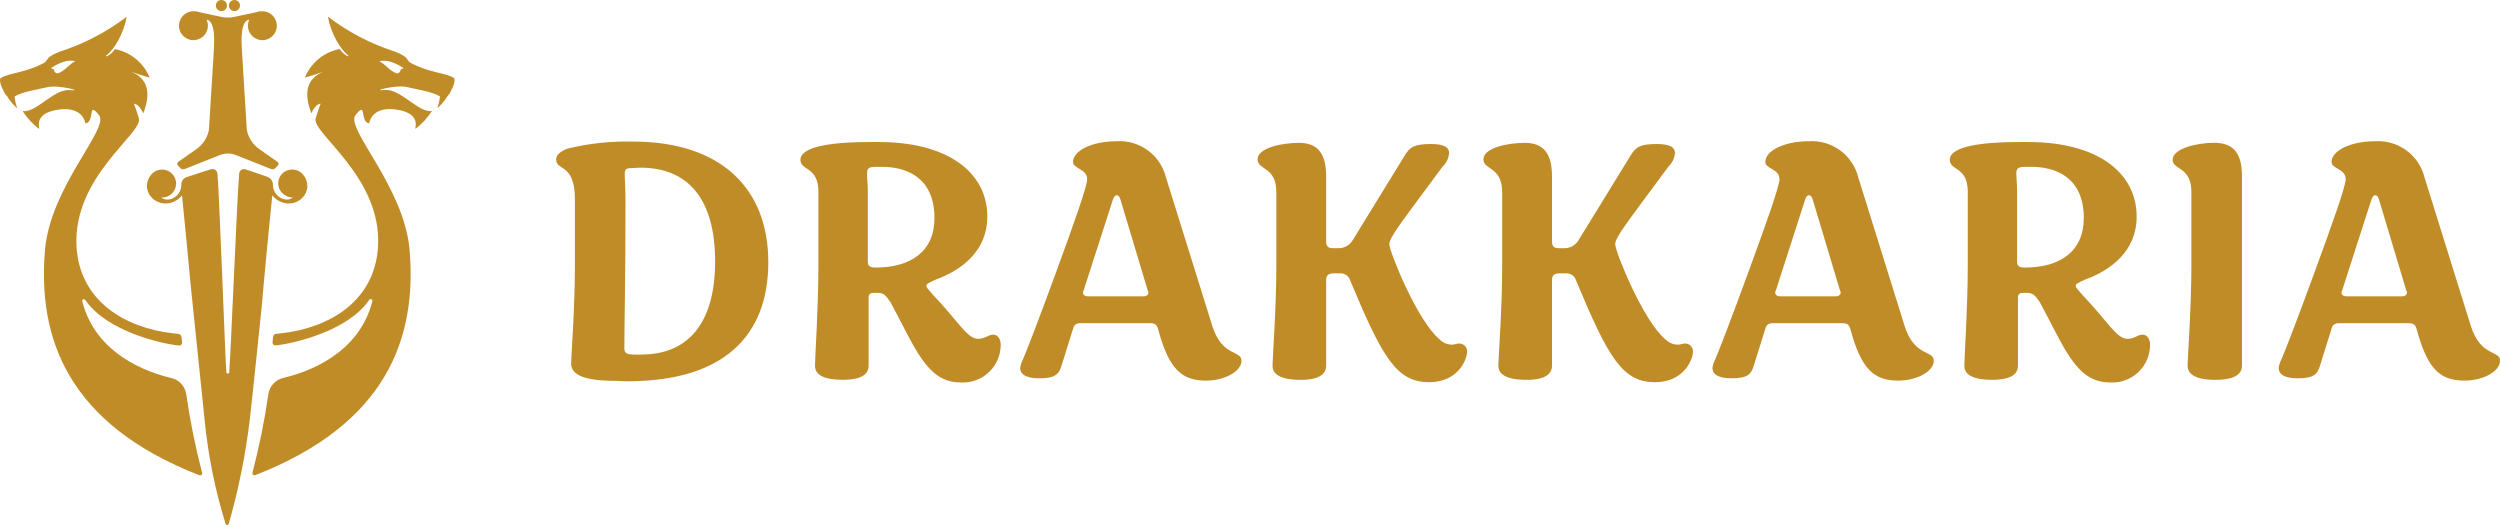 <?xml version="1.0" encoding="UTF-8"?>
<svg id="Layer_2" data-name="Layer 2" xmlns="http://www.w3.org/2000/svg" viewBox="0 0 518.38 108.86">
  <defs>
    <style>
      .cls-1 {
        fill: #c08c27;
        stroke-width: 0px;
      }
    </style>
  </defs>
  <g id="Layer_1-2" data-name="Layer 1">
    <g id="HORIZONTALNI_LOGO_-_ULATA" data-name="HORIZONTALNI LOGO - ULATA">
      <g id="Group_97" data-name="Group 97">
        <path id="Path_98" data-name="Path 98" class="cls-1" d="M80.46,12.66c1.12.28,2.18.76,3.13,1.41.28.25-.47.04-.53.49-.05.28-.24.52-.51.63-.11.04-.41.11-1.26-.46-.41-.29-.8-.61-1.16-.96-.46-.41-.95-.78-1.47-1.1.59-.09,1.2-.09,1.79,0M56.51,70.96c-.04.33.2.62.53.66.04,0,.08,0,.12,0,3.33-.32,14.94-2.85,19.42-9.46.11-.16.33-.19.49-.08.12.08.17.23.14.37-2.76,10.96-13.42,14.72-18.46,15.91-1.6.37-2.82,1.67-3.09,3.28-.79,5.52-1.9,10.98-3.31,16.37-.06.23.07.47.3.53.09.02.18.02.27-.01,27.18-10.61,33.56-28.27,32.01-46.7-1.1-13.09-13.37-25.19-11.23-27.93,2.48-3.17.79,1.32,2.84,1.68.62-2.89,3.61-3.38,6.56-2.69,4.65,1.09,2.5,4.25,3.18,3.73,1.3-1.01,2.41-2.24,3.3-3.63-2.75.54-6.53-4.68-9.84-4.33-3.15.34,2.45-1.18,4.74-.59,1.49.38,5.14.9,6.74,1.91-.06.85-.25,1.68-.56,2.47.86-.73,1.59-1.59,2.16-2.56.22-.28.12-.1.34-.38.19-.26.33-.55.42-.86.34-.38.97-2.22.53-2.49-1.93-1.16-4.86-.97-8.91-3.1-1.07-.56-.12-1.09-3.19-2.32-5.05-1.61-9.8-4.08-14.02-7.29.56,3.29,2.57,6.85,4.2,8,.05.04.07.12.03.17-.03.04-.09.06-.14.04-.66-.35-1.23-.87-1.64-1.5-3.25.63-5.96,2.85-7.21,5.92,1.33-.35,2.64-.77,3.92-1.27-3.6,1.47-4.21,4.4-2.59,8.68.92-2.07,1.93-2,1.93-2,0,0-.84,2.25-1.04,3.1-.72,3.1,13.63,12.02,12.95,26.33-.55,11.48-10.05,16.99-19.8,18.15-.61.07-1.05.12-1.35.15-.33.03-.59.29-.62.62-.03.29-.08.69-.12,1.1"/>
        <path id="Path_99" data-name="Path 99" class="cls-1" d="M13.81,12.66c.59-.1,1.2-.1,1.79,0-.52.33-1.01.7-1.47,1.1-.36.35-.75.67-1.16.96-.85.57-1.15.5-1.26.46-.27-.1-.46-.34-.51-.63-.06-.45-.81-.24-.53-.49.95-.65,2.01-1.13,3.13-1.41M37.63,69.86c-.04-.33-.29-.59-.62-.62-.3-.03-.74-.08-1.35-.15-9.74-1.16-19.25-6.67-19.8-18.15-.68-14.31,13.66-23.22,12.95-26.33-.2-.85-1.03-3.1-1.03-3.1,0,0,1-.07,1.93,2,1.62-4.27,1.02-7.21-2.59-8.68,1.28.5,2.59.92,3.92,1.27-1.25-3.06-3.96-5.29-7.21-5.92-.41.63-.98,1.14-1.64,1.5-.06.02-.13-.01-.16-.07-.02-.05,0-.11.04-.14,1.64-1.15,3.64-4.72,4.2-8-4.23,3.21-8.97,5.68-14.03,7.29-3.06,1.24-2.11,1.77-3.18,2.32-4.06,2.13-6.98,1.94-8.91,3.1-.44.26.19,2.1.53,2.49.09.31.24.6.42.86.22.28.13.1.34.38.58.96,1.31,1.83,2.16,2.56-.31-.79-.5-1.62-.56-2.47,1.6-1.02,5.24-1.54,6.74-1.91,2.29-.59,7.89.93,4.74.59-3.31-.35-7.1,4.86-9.84,4.33.88,1.39,2,2.62,3.3,3.63.68.52-1.47-2.65,3.18-3.73,2.94-.69,5.94-.2,6.56,2.69,2.06-.36.36-4.86,2.84-1.68,2.14,2.74-10.13,14.83-11.23,27.93-1.55,18.43,4.83,36.09,32.01,46.7.22.08.47-.03.56-.25.03-.08.04-.18.01-.27-1.41-5.39-2.51-10.86-3.3-16.37-.27-1.62-1.49-2.91-3.09-3.28-5.03-1.18-15.69-4.95-18.46-15.91-.05-.19.07-.37.25-.42.14-.04.29.02.37.14,4.49,6.61,16.1,9.14,19.42,9.46.33.03.62-.21.65-.54,0-.04,0-.08,0-.12-.05-.41-.09-.8-.12-1.1"/>
        <path id="Path_100" data-name="Path 100" class="cls-1" d="M45.07,35.98c-.05-.56-.54-.97-1.09-.92-.06,0-.12.02-.18.03-1.22.34-4.74,1.53-5.02,1.61-.71.2-1.19.85-1.18,1.59,0,.31-.04.61-.12.91-.22.72-.69,1.34-1.32,1.74-.56.38-1.25.53-1.91.41-.3-.07-.57-.21-.81-.39h.17c1.6,0,2.9-1.29,2.91-2.89,0-1.44-1.05-2.67-2.48-2.88h-.06s-.09-.02-.09-.02c-.09,0-.18-.01-.28-.01-.41,0-.81.08-1.18.25h-.03s-.1.06-.1.06h-.03s-.04.04-.04.04l-.03.02c-.08.04-.15.09-.22.13l-.03.02-.07.05-.05.03h0s-.08.06-.11.09c-.16.14-.31.29-.44.46h0c-.55.67-.84,1.51-.82,2.38.08,1.08.62,2.08,1.49,2.72.83.61,1.87.88,2.9.75,1.14-.15,2.18-.75,2.89-1.66.78,7.7,1.37,14,1.77,18.33,0,0,2.67,25.7,2.9,28.09.71,7.36,2.17,14.63,4.36,21.69.06.18.26.28.44.22.1-.03.18-.11.22-.22,2.04-7.1,3.5-14.35,4.37-21.69.31-2.39,2.45-23.19,2.45-23.19.23-2.5.39-4.24.44-4.9.39-4.33.98-10.63,1.77-18.33.71.91,1.74,1.5,2.89,1.66,1.03.13,2.07-.13,2.9-.75.87-.65,1.42-1.64,1.49-2.72.02-.87-.27-1.71-.82-2.38h0c-.13-.17-.28-.32-.44-.46-.04-.03-.08-.06-.12-.1h0l-.05-.04-.07-.05-.03-.02c-.07-.05-.14-.09-.22-.13l-.03-.02-.04-.02h-.03s-.1-.06-.1-.06h-.03c-.37-.18-.77-.26-1.18-.26-.09,0-.19,0-.28.02h-.09s-.06.02-.06.02c-1.56.21-2.65,1.65-2.44,3.21.13.92.69,1.72,1.52,2.15.45.29.98.43,1.52.4-.24.19-.52.32-.81.39-.67.12-1.35-.02-1.91-.41-.64-.4-1.11-1.02-1.32-1.74-.08-.29-.12-.58-.12-.88.01-.76-.48-1.44-1.21-1.67-.29-.09-3.45-1.21-4.49-1.53-.53-.16-1.1.14-1.26.68-.02.06-.03.13-.04.2-.42,4.65-1.82,39.16-2.07,41.25-.03.16-.19.26-.35.23-.11-.02-.2-.11-.23-.23-.22-2.14-1.45-36.68-1.85-41.26"/>
        <path id="Path_101" data-name="Path 101" class="cls-1" d="M57.4,5.33c0,1.66-1.35,3-3,3s-3-1.35-3-3,1.35-3,3-3,3,1.35,3,3h0"/>
        <path id="Path_102" data-name="Path 102" class="cls-1" d="M47.06,1.15c0,.63-.51,1.15-1.15,1.15s-1.15-.51-1.15-1.15C44.76.51,45.27,0,45.91,0c0,0,0,0,0,0,.63,0,1.15.51,1.15,1.15"/>
        <path id="Path_103" data-name="Path 103" class="cls-1" d="M49.76,1.15c0,.63-.51,1.15-1.15,1.15s-1.15-.51-1.15-1.15S47.98,0,48.61,0t0,0c.63,0,1.15.51,1.15,1.15"/>
        <path id="Path_104" data-name="Path 104" class="cls-1" d="M53.84,2.38c.49-.16-.38.45-.2.94l.6,1.56c.18.45,0,.96-.43,1.2l-2.16-2.01c-1.88.29-1.57,4.86-1.5,6.17l1.03,16.72c.33,1.65,1.3,3.09,2.69,4.03l3.68,2.58c.21.15.27.45.12.66-.01.01-.02.03-.03.04l-.49.55c-.23.26-.6.35-.93.23l-7.32-2.9c-1.06-.42-2.24-.42-3.3,0l-7.31,2.9c-.33.13-.7.04-.93-.23l-.49-.55c-.17-.2-.16-.5.04-.67.01-.01.03-.02.04-.03l3.68-2.58c1.39-.94,2.36-2.39,2.69-4.03l1.03-16.72c.07-1.32.38-5.87-1.5-6.17l-2.16,2.01c-.42-.24-.6-.75-.43-1.2l.6-1.56c.19-.49-.69-1.1-.2-.94l5.21,1.12c.91.19,1.84.19,2.75,0l5.2-1.12Z"/>
        <path id="Path_105" data-name="Path 105" class="cls-1" d="M37.11,5.33c0,1.66,1.35,3,3,3s3-1.35,3-3-1.35-3-3-3h0c-1.66,0-3,1.35-3,3"/>
        <path id="Path_106" data-name="Path 106" class="cls-1" d="M36.36,81.1c0,.41-.33.74-.74.74s-.74-.33-.74-.74.33-.74.74-.74.74.33.74.74"/>
        <path id="Path_107" data-name="Path 107" class="cls-1" d="M40.38,38.67c0,.41-.33.74-.74.74s-.74-.33-.74-.74.33-.74.74-.74.74.33.74.74"/>
      </g>
      <g id="Group_100" data-name="Group 100">
        <g id="Group_98" data-name="Group 98">
          <path id="Path_108" data-name="Path 108" class="cls-1" d="M118.42,75.42c0-1.27.79-11.51.79-20.49v-13.66c0-7.46-3.89-5.8-3.89-8.18,0-1.03.95-1.75,2.46-2.3,4.42-1.07,8.96-1.55,13.5-1.43,18.18,0,28.03,9.69,28.03,25.01s-9.29,24.69-29.22,24.69c-.95,0-1.59-.08-2.06-.08-4.92,0-9.61-.56-9.61-3.57M133.03,73.51c9.45,0,15.25-6.27,15.25-19.29s-5.64-19.45-15.48-19.45c-.56,0-1.51.08-1.59.08-1.51,0-1.67.24-1.67,1.35,0,1.27.16,2.46.16,6.19,0,15.48-.24,24.85-.24,29.78,0,1.03.4,1.35,2.14,1.35h1.43Z"/>
          <path id="Path_109" data-name="Path 109" class="cls-1" d="M184.63,62.64c-.95-1.35-1.35-1.91-2.62-1.91h-.87c-.64,0-1.03.24-1.03.95v14.13c0,1.67-1.27,2.94-5.32,2.94-4.45,0-5.8-1.27-5.8-2.94s.71-11.92.71-20.88v-15.16c0-5.32-3.73-4.29-3.73-6.67,0-1.59,2.38-3.65,14.45-3.65h1.83c14.13,0,22.47,6.19,22.47,15.48,0,7.15-5.4,11.12-10.64,13.02-1.75.79-1.99.95-1.99,1.35,0,.32.4.72,1.43,1.91,4.92,5.08,6.99,9.05,9.29,9.05,1.43,0,2.14-.87,3.1-.87,1.19,0,1.59,1.19,1.59,2.06.02,4.33-3.48,7.86-7.81,7.87-.18,0-.35,0-.53-.02-6.99,0-9.37-7.15-14.53-16.67M193.76,45.24c0-8.97-6.51-10.64-10.8-10.64h-1.35c-1.51,0-1.83.32-1.83,1.43,0,.95.16,1.99.16,3.65v14.53c0,.79.24,1.27,1.59,1.27,7.31,0,12.23-3.34,12.23-10.24"/>
          <path id="Path_110" data-name="Path 110" class="cls-1" d="M240.12,68.2c-.24-.87-.64-1.19-1.67-1.19h-14.29c-1.03,0-1.43.32-1.67,1.19l-2.38,7.62c-.56,1.83-1.35,2.62-4.6,2.62-1.91,0-3.97-.4-3.97-2.15.08-.61.27-1.2.56-1.75.71-1.59,3.49-8.81,6.91-18.18,3.73-10.16,6.42-17.78,6.42-19.21,0-2.14-2.94-2.14-2.94-3.57,0-2.3,3.89-4.29,8.97-4.29,4.82-.33,9.18,2.85,10.32,7.54l9.61,30.81c2.06,6.43,6.03,4.92,6.03,7.15s-3.49,4.13-7.38,4.13c-5.08,0-7.7-2.46-9.92-10.72M237.1,61.45c.64,0,1.03-.32,1.03-.79,0-.16-.08-.24-.16-.48l-5.48-18.26c-.24-.95-.48-1.43-.95-1.43s-.72.64-.95,1.43l-5.88,18.26c-.08.24-.16.32-.16.48,0,.48.4.79,1.03.79h11.52Z"/>
          <path id="Path_111" data-name="Path 111" class="cls-1" d="M279.98,58.19c-.26-.95-1.16-1.58-2.14-1.51h-1.27c-1.03,0-1.59.32-1.59,1.43v17.71c0,1.67-1.35,2.94-5.24,2.94-4.45,0-5.88-1.27-5.88-2.94s.79-11.59.79-20.88v-15.08c0-5.4-3.89-4.53-3.89-6.83s4.84-3.41,8.58-3.41c3.97,0,5.64,2.3,5.64,6.99v13.42c0,1.03.4,1.43,1.35,1.43h1.35c1.19-.03,2.28-.7,2.86-1.75l10.64-17.31c1.11-1.91,2.06-2.54,5.56-2.54,2.86,0,3.73.79,3.73,1.83-.07,1.09-.55,2.11-1.35,2.86-8.89,12.06-11.03,14.61-11.03,16.12s5.8,15.88,10.4,19.69c.67.69,1.58,1.08,2.54,1.11.64,0,.95-.24,1.51-.24.89-.03,1.64.67,1.67,1.57,0,.03,0,.07,0,.1,0,1.67-1.91,6.35-7.86,6.35-6.67,0-9.61-4.84-16.36-21.04"/>
          <path id="Path_112" data-name="Path 112" class="cls-1" d="M326.81,58.19c-.26-.95-1.16-1.58-2.14-1.51h-1.27c-1.03,0-1.59.32-1.59,1.43v17.71c0,1.67-1.35,2.94-5.24,2.94-4.45,0-5.88-1.27-5.88-2.94s.79-11.59.79-20.88v-15.08c0-5.4-3.89-4.53-3.89-6.83s4.84-3.41,8.58-3.41c3.97,0,5.64,2.3,5.64,6.99v13.42c0,1.03.4,1.43,1.35,1.43h1.35c1.2-.03,2.28-.7,2.86-1.75l10.64-17.31c1.11-1.91,2.06-2.54,5.56-2.54,2.86,0,3.73.79,3.73,1.83-.07,1.09-.55,2.11-1.35,2.86-8.89,12.06-11.03,14.61-11.03,16.12s5.8,15.88,10.4,19.69c.67.69,1.58,1.08,2.54,1.11.64,0,.95-.24,1.51-.24.89-.03,1.64.67,1.67,1.57,0,.03,0,.07,0,.1,0,1.67-1.91,6.35-7.86,6.35-6.67,0-9.61-4.84-16.36-21.04"/>
          <path id="Path_113" data-name="Path 113" class="cls-1" d="M383.66,68.2c-.24-.87-.64-1.19-1.67-1.19h-14.29c-1.03,0-1.43.32-1.67,1.19l-2.38,7.62c-.56,1.83-1.35,2.62-4.6,2.62-1.91,0-3.97-.4-3.97-2.15.08-.61.27-1.2.56-1.75.71-1.59,3.49-8.81,6.91-18.18,3.73-10.16,6.43-17.78,6.43-19.21,0-2.14-2.94-2.14-2.94-3.57,0-2.3,3.89-4.29,8.97-4.29,4.82-.33,9.18,2.85,10.32,7.54l9.61,30.81c2.06,6.43,6.03,4.92,6.03,7.15s-3.49,4.13-7.38,4.13c-5.08,0-7.7-2.46-9.92-10.72M380.64,61.44c.64,0,1.03-.32,1.03-.79,0-.16-.08-.24-.16-.48l-5.48-18.26c-.24-.95-.48-1.43-.95-1.43s-.72.64-.95,1.43l-5.88,18.26c-.08.24-.16.32-.16.48,0,.48.4.79,1.03.79h11.52Z"/>
          <path id="Path_114" data-name="Path 114" class="cls-1" d="M422.95,62.64c-.95-1.35-1.35-1.91-2.62-1.91h-.87c-.64,0-1.03.24-1.03.95v14.13c0,1.67-1.27,2.94-5.32,2.94-4.45,0-5.8-1.27-5.8-2.94s.71-11.92.71-20.88v-15.16c0-5.32-3.73-4.29-3.73-6.67,0-1.59,2.38-3.65,14.45-3.65h1.83c14.13,0,22.47,6.19,22.47,15.48,0,7.15-5.4,11.12-10.64,13.02-1.75.79-1.99.95-1.99,1.35,0,.32.4.72,1.43,1.91,4.92,5.08,6.99,9.05,9.29,9.05,1.43,0,2.14-.87,3.1-.87,1.19,0,1.59,1.19,1.59,2.06.02,4.33-3.48,7.86-7.81,7.87-.18,0-.35,0-.53-.02-6.99,0-9.37-7.15-14.53-16.67M432.08,45.24c0-8.97-6.51-10.64-10.8-10.64h-1.36c-1.51,0-1.83.32-1.83,1.43,0,.95.16,1.99.16,3.65v14.53c0,.79.24,1.27,1.59,1.27,7.31,0,12.23-3.34,12.23-10.24"/>
          <path id="Path_115" data-name="Path 115" class="cls-1" d="M453.6,75.82c0-1.59.79-11.92.79-20.88v-15.09c0-5.4-3.89-4.53-3.89-6.75s4.84-3.49,8.58-3.49c4.05,0,5.8,2.14,5.8,6.99v39.22c0,1.67-1.35,2.94-5.56,2.94s-5.72-1.27-5.72-2.94"/>
          <path id="Path_116" data-name="Path 116" class="cls-1" d="M501.07,68.2c-.24-.87-.64-1.19-1.67-1.19h-14.29c-1.03,0-1.43.32-1.67,1.19l-2.38,7.62c-.56,1.83-1.35,2.62-4.6,2.62-1.91,0-3.97-.4-3.97-2.15.08-.61.27-1.2.56-1.75.71-1.59,3.49-8.81,6.91-18.18,3.73-10.16,6.43-17.78,6.43-19.21,0-2.14-2.94-2.14-2.94-3.57,0-2.3,3.89-4.29,8.97-4.29,4.82-.33,9.18,2.85,10.32,7.54l9.61,30.81c2.06,6.43,6.03,4.92,6.03,7.15s-3.49,4.13-7.38,4.13c-5.08,0-7.7-2.46-9.92-10.72M498.06,61.44c.64,0,1.03-.32,1.03-.79,0-.16-.08-.24-.16-.48l-5.48-18.26c-.24-.95-.48-1.43-.95-1.43s-.72.64-.95,1.43l-5.88,18.26c-.08.24-.16.32-.16.48,0,.48.4.79,1.03.79h11.52Z"/>
        </g>
      </g>
    </g>
  </g>
</svg>